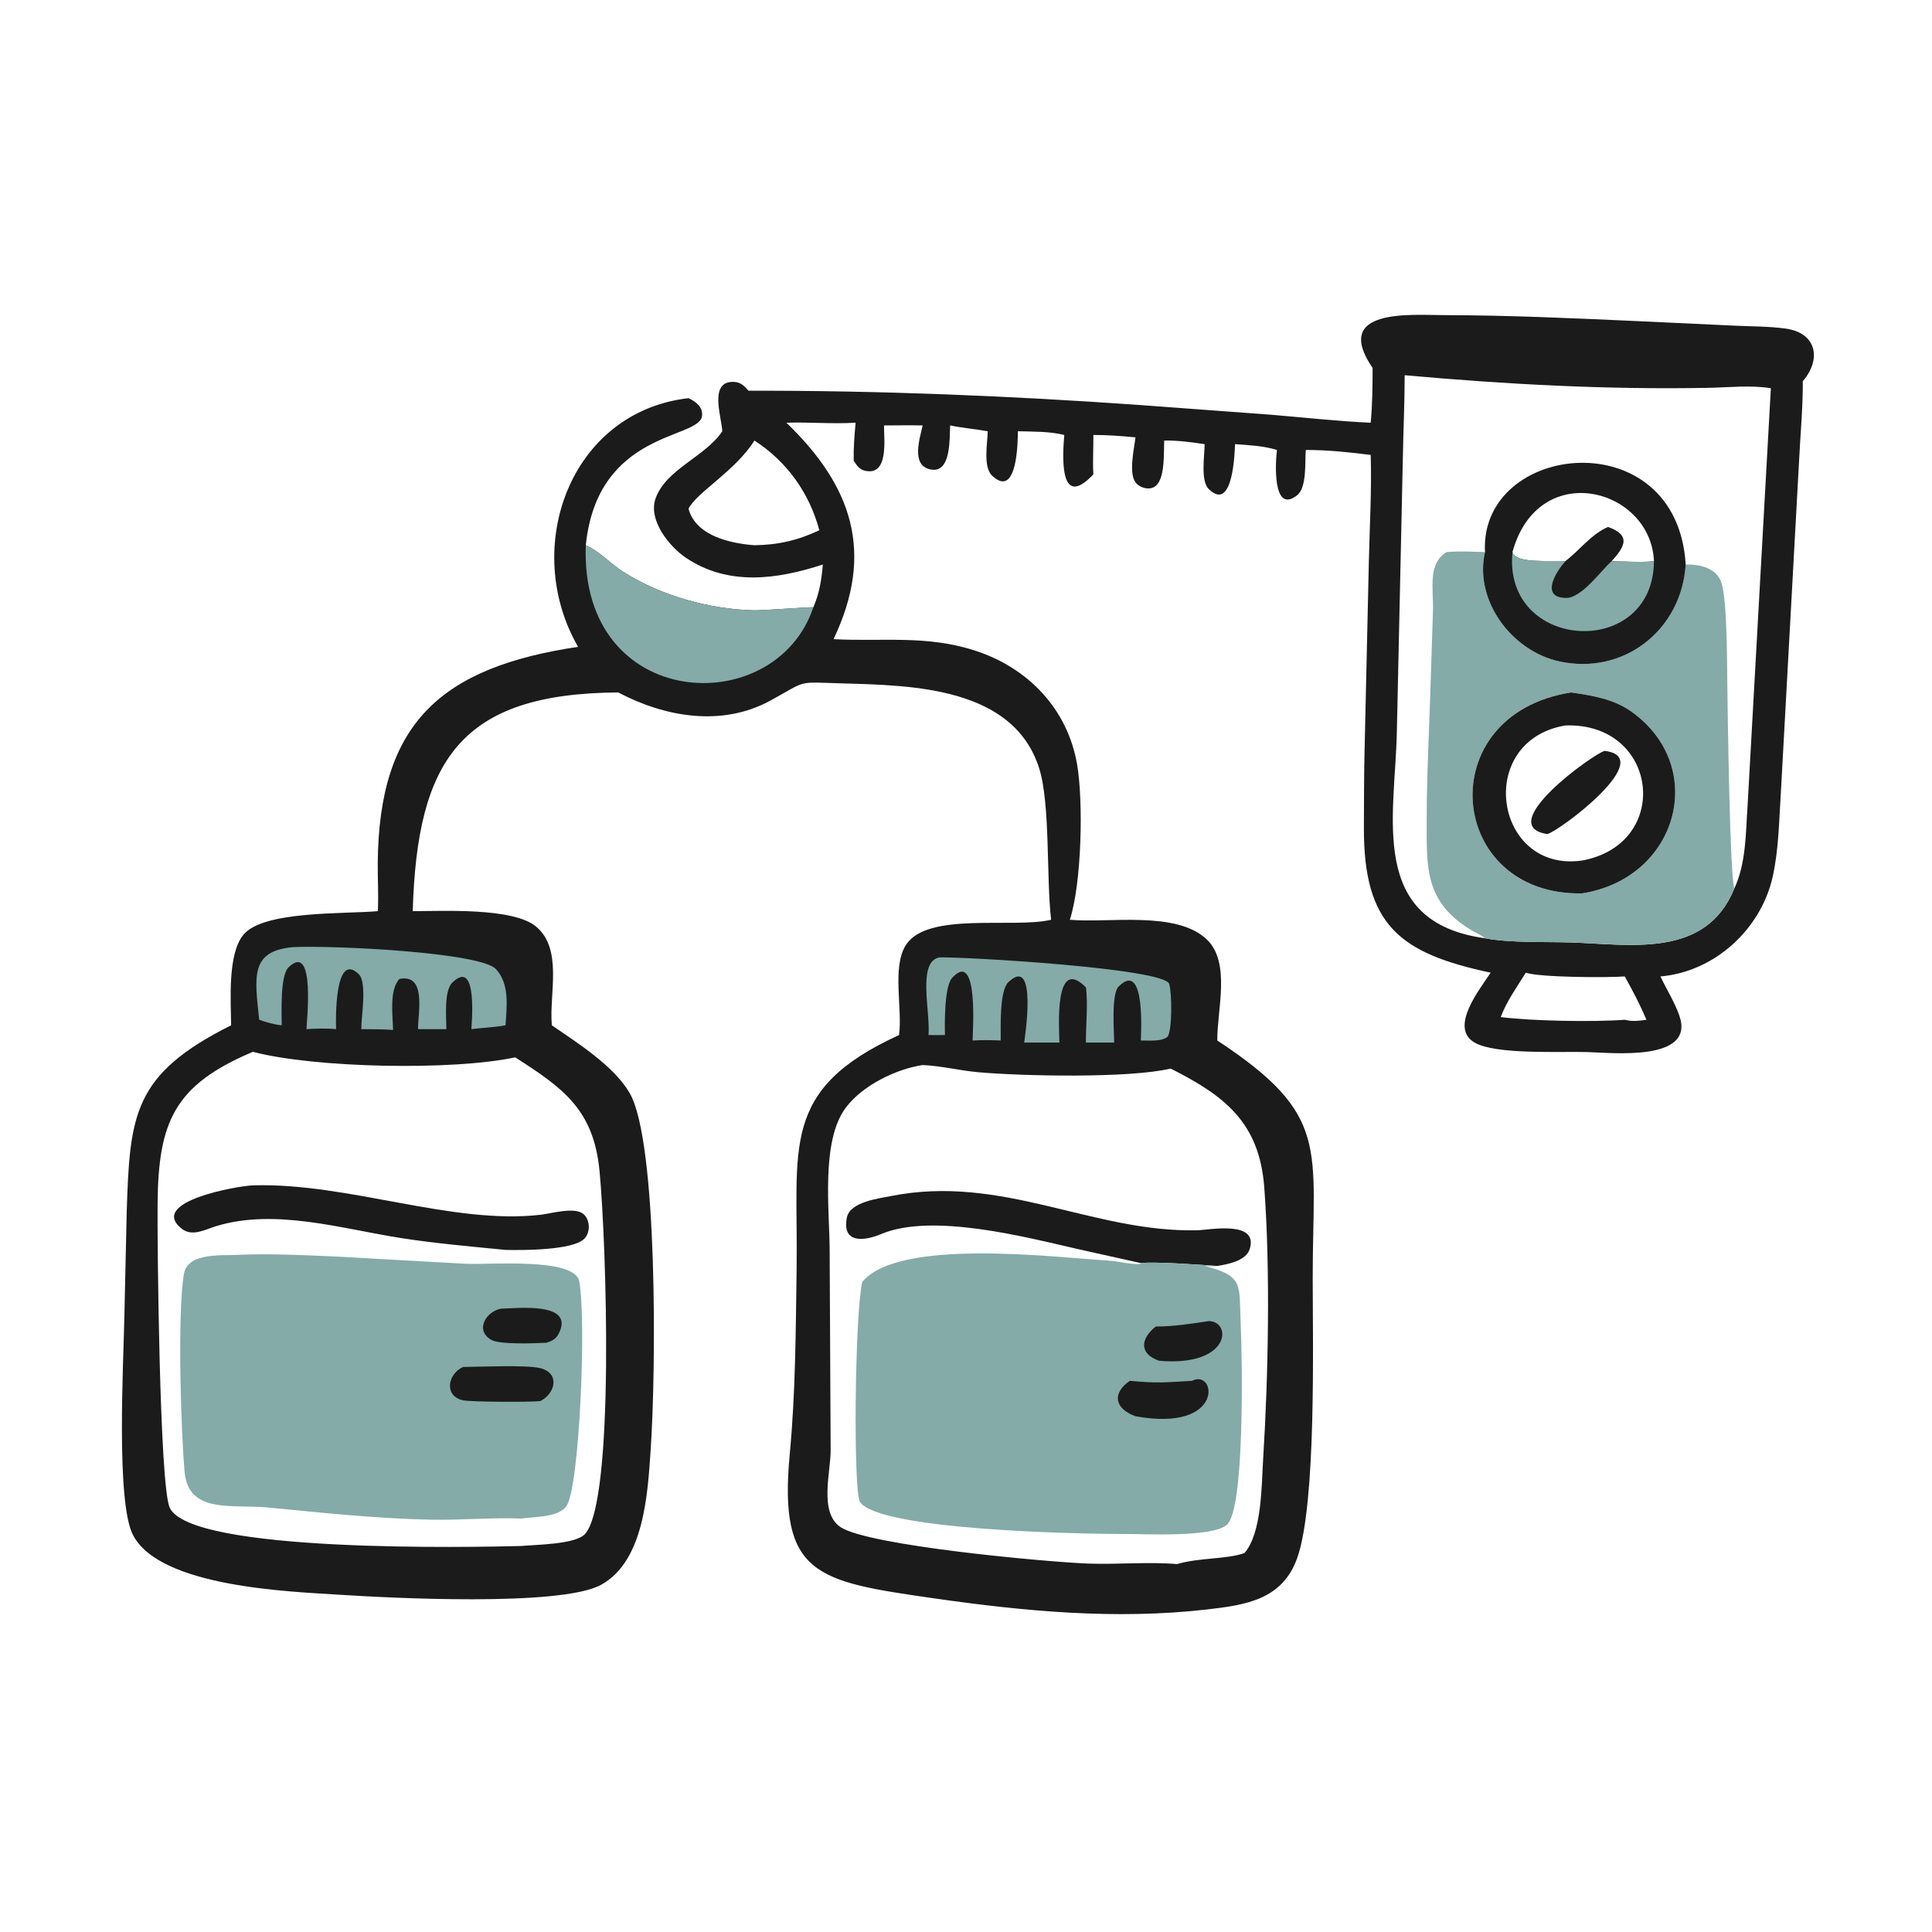 <?xml version="1.0" encoding="UTF-8"?> <svg xmlns="http://www.w3.org/2000/svg" xmlns:xlink="http://www.w3.org/1999/xlink" width="1024" height="1024"><path fill="#1B1B1B" transform="scale(2 2)" d="M363.75 97.509C352.857 81.553 373.994 83.496 382.884 83.515C399.935 83.551 416.988 84.335 434.017 85.102L459.505 86.299C463.989 86.51 468.65 86.47 473.099 87.059C481.496 88.169 482.764 95.227 477.762 101.01C477.808 107.989 477.108 115.101 476.777 122.078L471.975 209.533C471.478 217.043 471.424 224.981 469.785 232.332C466.675 246.27 454.355 257.555 440.035 258.764C441.651 262.231 443.821 265.582 445.064 269.204C449.257 281.421 427.266 278.988 420.58 278.805C413.417 278.609 396.575 279.527 390.885 276.348C383.805 272.394 392.327 261.962 395.036 257.769C371.058 252.646 361.303 245.296 361.448 219.128C361.484 212.582 361.462 206.076 361.612 199.527L362.769 148.419C362.988 139.14 363.527 129.849 363.251 120.564C357.6 119.835 351.745 119.236 346.047 119.246C345.784 122.352 346.388 129.172 343.752 131.247C337.046 136.526 338.034 121.857 338.41 119.246C334.767 118.124 331.072 117.99 327.294 117.699C327.213 119.672 326.811 135.956 320.337 129.605C318.109 127.42 319.228 120.856 319.237 117.699C315.555 117.172 312.26 116.704 308.527 116.743C308.376 119.917 308.799 126.485 306.356 128.706C304.828 130.095 302.072 129.358 300.921 127.826C299.06 125.348 300.564 118.921 300.913 115.896C297.237 115.565 293.442 115.248 289.754 115.273C289.787 118.769 289.544 122.206 289.754 125.71C280.463 135.584 281.655 120.117 282.044 115.273C278.147 114.294 273.751 114.402 269.747 114.283C269.73 116.593 269.683 132.463 262.924 126.055C260.452 123.712 261.716 117.386 261.76 114.283C258.443 113.693 255.106 113.432 251.802 112.745C251.585 116.13 252.166 125.629 246.516 124.389C241.356 123.257 243.772 116.188 244.513 112.745C241.106 112.666 237.681 112.739 234.272 112.745C234.232 116.28 235.653 126.34 229.104 124.723C227.692 124.374 226.991 123.242 226.243 122.097C226.163 118.754 226.432 115.352 226.75 112.026C220.625 112.394 214.531 111.83 208.403 112.026C225.773 128.769 231.858 146.35 220.9 169.382C233.882 170.094 245.368 168.216 258.356 172.406C272.413 176.941 282.843 187.815 285.413 202.406C287.159 212.32 286.643 234.21 283.515 243.748C293.811 244.679 311.754 241.27 319.819 248.971C326.252 255.115 322.509 267.721 322.595 275.743C352.741 295.588 347.863 304.035 347.881 338.812C347.89 356 348.863 398.305 343.807 412.793C339.938 423.879 330.26 425.324 320.001 426.508C295.694 429.312 271.396 427.009 247.284 423.54C216.487 419.109 206.265 417.498 209.289 385.405C210.834 369.013 210.883 352.539 211.112 336.089C211.561 304.002 206.51 288.84 238.254 274.297C239.213 267.366 236.34 256.339 240.049 250.471C245.712 241.511 268.473 246.131 278.555 243.748C277.26 232.617 278.37 212.945 275.379 203.566C268.522 182.059 241.797 181.633 223.219 181.105C210.819 180.753 214.183 180.194 204.152 185.667C191.322 192.668 176.297 190.065 163.84 183.508C122.067 183.753 110.551 201.423 109.378 241.464C117.326 241.463 135.949 240.466 142.068 245.55C149.148 251.432 145.588 263.305 146.209 271.241L146.248 271.717C153.041 276.396 162.803 282.549 166.91 289.75C174.302 302.711 173.892 362.79 172.433 384.213C171.653 395.665 170.747 413.753 159.244 420.015C148.452 425.889 102.489 423.429 90.249 422.637C76.991 421.78 42.354 420.677 35.221 406.741C30.699 397.906 32.743 360.814 32.953 349.189L33.581 321.125C34.406 295.406 35.246 284.724 61.253 271.717C61.165 265.123 60.303 252.894 64.467 247.76C69.695 241.313 91.025 242.265 100.133 241.464C100.343 237.256 100.079 233.064 100.107 228.855C100.358 191.609 116.843 176.864 153.189 171.417C138.062 145.139 151.059 109.123 182.461 105.518C184.388 106.418 186.382 107.884 186.027 110.322C185.138 116.448 158.349 114.113 155.242 144.492C158.954 146.142 161.664 149.284 165.041 151.451C174.997 157.839 187.976 161.46 199.786 161.744C202.012 161.797 215.175 160.81 215.545 160.936C217.168 157.182 217.722 153.642 218.061 149.604C205.995 153.537 193.061 155.39 181.791 147.829C177.42 144.896 171.683 137.854 173.737 132.09C176.513 124.3 186.921 121.047 191.417 114.283C191.244 110.509 187.718 100.859 194.562 101.208C196.319 101.298 197.257 102.294 198.368 103.549C232.755 103.469 267.317 104.893 301.621 107.299L337.165 109.935C345.843 110.666 354.55 111.64 363.251 112.026C363.702 107.178 363.754 102.374 363.75 97.509ZM67.026 278.745C46.07 287.561 41.994 297.44 41.764 318.785C41.652 329.098 42.281 393.283 44.945 399.469C50.213 411.703 126.005 409.998 138.062 409.708C141.95 409.34 152.546 409.3 155.041 406.52C162.955 397.702 160.69 329.262 158.882 310.315C157.325 293.984 149.108 288.262 136.53 280.206C120.06 283.751 83.443 283.064 67.026 278.745ZM244.513 282.247C237.379 283.317 228.54 287.681 224.134 293.558C217.457 302.464 219.873 321.023 219.866 331.459L220.13 384.248C220.202 389.958 216.943 400.812 222.749 404.699C230.115 409.631 277.14 413.928 288.277 414.358C296.13 414.662 304.171 413.838 311.952 414.501C317.696 412.761 325.276 413.252 329.806 411.565C334.47 406.147 334.323 393.351 334.746 386.629C336.112 364.919 336.673 336.329 335.045 314.675C333.748 297.418 324.493 290.363 310.241 283.185C299.173 285.796 271.013 285.186 259.273 284.154C254.336 283.72 249.46 282.457 244.513 282.247ZM393.535 146.299C390.401 146.21 387.259 146.038 384.129 146.251L383.361 146.299C378.276 149.39 379.914 156.071 379.755 161.754L379.149 180.517C378.79 192.724 378.106 204.829 378.09 217.053C378.074 229.921 377.41 239.149 390.327 246.744C391.366 247.356 392.651 247.848 393.535 248.649C400.172 249.915 409.516 249.544 416.343 249.761C432.061 250.261 452.04 254.08 459.608 235.472C458.406 231.938 457.851 188.15 457.761 181.759C457.677 175.798 457.73 159.344 456.237 154.551C454.977 150.503 450.467 149.527 446.725 149.604C444.441 111.39 392.014 117.046 393.535 146.299ZM372.251 99.435C372.252 106.76 371.892 114.059 371.77 121.38L370.18 193.999C369.696 216.516 362.444 244.353 393.535 248.649C392.651 247.848 391.366 247.356 390.327 246.744C377.41 239.149 378.074 229.921 378.09 217.053C378.106 204.829 378.79 192.724 379.149 180.517L379.755 161.754C379.914 156.071 378.276 149.39 383.361 146.299L384.129 146.251C387.259 146.038 390.401 146.21 393.535 146.299C392.014 117.046 444.441 111.39 446.725 149.604C450.467 149.527 454.977 150.503 456.237 154.551C457.73 159.344 457.677 175.798 457.761 181.759C457.851 188.15 458.406 231.938 459.608 235.472C462.767 228.72 462.604 220.886 463.123 213.601L469.298 102.877C463.854 102.024 458.208 102.673 452.71 102.779C425.931 103.295 398.924 101.841 372.251 99.435ZM199.933 116.743C194.883 124.816 184.686 130.432 182.461 134.802C184.367 142.006 193.518 144.013 199.933 144.492C206.144 144.416 211.514 143.195 217.13 140.521C214.505 130.652 208.533 122.309 199.933 116.743ZM404.355 257.769C402.046 261.504 399.221 265.404 397.714 269.535C405.77 270.57 422.099 270.886 430.575 270.249C432.495 270.762 434.396 270.533 436.331 270.249C434.691 266.384 432.627 262.431 430.575 258.764C426.021 259.113 407.991 259.04 404.355 257.769Z"></path><path fill="#84ABA7" transform="scale(2 2)" d="M248.95 253.721C255.269 253.531 308.625 256.592 309.858 260.761C310.581 263.209 310.674 272.56 309.49 274.678C307.887 276.137 304.367 275.707 302.33 275.743C302.305 274.9 303.773 254.12 296.464 261.425C294.444 263.444 295.252 273.323 295.268 276.292L287.776 276.292C287.741 271.979 288.368 265.734 287.776 261.663C279.222 252.987 280.726 272.833 280.746 276.292L271.415 276.292C271.595 275.045 274.996 252.885 267.237 260.28C264.798 262.605 265.234 272.381 265.2 275.743C262.694 275.632 260.259 275.598 257.75 275.743C257.689 274.535 259.553 251.281 252.349 259.12C250.252 261.402 250.342 271.089 250.425 274.297C248.972 274.335 247.51 274.302 246.057 274.297C246.593 268.015 243.041 254.824 248.95 253.721Z"></path><path fill="#84ABA7" transform="scale(2 2)" d="M77.593 251C88.37 250.49 127.273 252.379 131.422 256.813C135.104 260.746 134.286 266.816 133.972 271.717C131.033 272.266 127.897 272.359 124.918 272.735C124.92 272.006 126.789 253.473 119.808 260.466C117.641 262.638 118.283 269.77 118.291 272.735L110.777 272.735C110.744 268.509 113.133 258.017 105.869 259.421C103.088 262.359 104.097 269.187 104.167 272.947C101.369 272.731 98.549 272.764 95.745 272.735C95.707 269.638 97.343 260.386 95.088 258.18C88.594 251.829 88.988 270.55 89.067 272.735C86.427 272.478 83.869 272.579 81.23 272.735C81.192 271.154 83.729 249.485 76.517 256.299C74.182 258.504 74.652 268.422 74.654 271.717C72.546 271.495 70.687 270.933 68.694 270.249C67.42 258.549 66.404 252.064 77.593 251Z"></path><path fill="#84ABA7" transform="scale(2 2)" d="M155.242 144.492C158.954 146.142 161.664 149.284 165.041 151.451C174.997 157.839 187.976 161.46 199.786 161.744C202.012 161.797 215.175 160.81 215.545 160.936C205.502 191.085 153.577 188.617 155.242 144.492Z"></path><path fill="#84ABA7" transform="scale(2 2)" d="M393.535 146.299C392.014 117.046 444.441 111.39 446.725 149.604C450.467 149.527 454.977 150.503 456.237 154.551C457.73 159.344 457.677 175.798 457.761 181.759C457.851 188.15 458.406 231.938 459.608 235.472C452.04 254.08 432.061 250.261 416.343 249.761C409.516 249.544 400.172 249.915 393.535 248.649C392.651 247.848 391.366 247.356 390.327 246.744C377.41 239.149 378.074 229.921 378.09 217.053C378.106 204.829 378.79 192.724 379.149 180.517L379.755 161.754C379.914 156.071 378.276 149.39 383.361 146.299L384.129 146.251C387.259 146.038 390.401 146.21 393.535 146.299ZM393.535 146.299C390.601 159.172 400.656 172.5 413.133 175.259C430.437 179.086 445.682 166.8 446.725 149.604C444.441 111.39 392.014 117.046 393.535 146.299ZM416.376 183.508C378.894 189.377 383.391 237.468 419.302 236.748C444.681 232.73 452.797 203.308 432.456 188.673C427.644 185.212 422.089 184.36 416.376 183.508Z"></path><path fill="#1B1B1B" transform="scale(2 2)" d="M416.376 183.508C422.089 184.36 427.644 185.212 432.456 188.673C452.797 203.308 444.681 232.73 419.302 236.748C383.391 237.468 378.894 189.377 416.376 183.508ZM414.831 192.252C390.699 196.342 395.997 231.411 419.302 228.042C443.228 223.615 439.556 191.397 414.831 192.252Z"></path><path fill="#1B1B1B" transform="scale(2 2)" d="M425.235 198.993C439.386 200.673 413.32 220.205 410.066 221.032C395.632 218.903 422.147 199.83 425.235 198.993Z"></path><path fill="#1B1B1B" transform="scale(2 2)" d="M393.535 146.299C392.014 117.046 444.441 111.39 446.725 149.604C445.682 166.8 430.437 179.086 413.133 175.259C400.656 172.5 390.601 159.172 393.535 146.299ZM400.821 146.299C401.533 149.536 411.524 148.421 414.831 148.748C418.568 145.915 421.844 141.476 426.161 139.681C432.311 141.894 430.501 144.927 427.037 148.748C430.764 148.762 434.609 149.08 438.315 148.748C437.553 129.32 407.691 121.336 400.821 146.299Z"></path><path fill="#84ABA7" transform="scale(2 2)" d="M426.161 139.681C432.311 141.894 430.501 144.927 427.037 148.748C430.764 148.762 434.609 149.08 438.315 148.748C438.113 174.935 398.198 172.611 400.821 146.299C401.533 149.536 411.524 148.421 414.831 148.748C418.568 145.915 421.844 141.476 426.161 139.681Z"></path><path fill="#1B1B1B" transform="scale(2 2)" d="M426.161 139.681C432.311 141.894 430.501 144.927 427.037 148.748C424.231 151.328 419.099 158.467 415.098 158.456C408.02 158.436 412.342 151.497 414.831 148.748C418.568 145.915 421.844 141.476 426.161 139.681Z"></path><path fill="#1B1B1B" transform="scale(2 2)" d="M302.33 334.734L285.156 330.908C271.576 327.776 246.945 321.384 233.537 327.028C228.871 328.992 223.074 329.533 224.432 322.657C225.246 318.536 232.753 317.633 236.007 316.983C265.609 311.067 289.479 326.682 317.317 326.034C320.417 325.962 333.629 323.285 331.176 331.047C330.2 334.134 325.331 335.073 322.595 335.487C318.427 335.194 305.698 334.274 302.33 334.734Z"></path><path fill="#84ABA7" transform="scale(2 2)" d="M228.5 339.727C238.199 327.977 279.742 333.227 293.617 334.061C296.391 334.227 299.556 335.152 302.257 334.943L302.33 334.734C305.698 334.274 318.427 335.194 322.595 335.487C321.502 335.697 320.343 335.546 319.237 335.487C329.763 338.196 328.325 340.458 328.787 350.677C329.257 361.091 329.851 399.899 325.143 404.076C321.319 407.468 303.397 406.517 298.271 406.52C283.634 406.526 233.124 405.342 227.928 398.095C226.084 395.523 226.511 348.407 228.5 339.727Z"></path><path fill="#1B1B1B" transform="scale(2 2)" d="M320.393 350.102C326.574 350.257 326.066 362.285 307.153 360.606C301.64 358.687 302.4 354.577 306.301 351.537C311.165 351.544 315.609 350.796 320.393 350.102Z"></path><path fill="#1B1B1B" transform="scale(2 2)" d="M315.893 365.936C322.31 362.575 324.772 379.655 300.913 375.317C295.373 373.285 294.632 369.278 299.396 365.936C306.851 366.616 308.484 366.366 315.893 365.936Z"></path><path fill="#1B1B1B" transform="scale(2 2)" d="M67.026 314.133C92.254 313.368 119.823 324.655 143.342 321.918C146.109 321.596 152.365 319.72 154.679 321.787C156.439 323.36 156.493 326.698 154.798 328.331C151.654 331.36 138.502 331.348 133.972 331.239C124.763 330.329 115.585 329.54 106.432 328.122C90.764 325.697 73.036 320.162 57.335 324.924C54.383 325.819 50.942 327.844 48.148 325.618C39.119 318.425 62.971 314.277 67.026 314.133Z"></path><path fill="#84ABA7" transform="scale(2 2)" d="M63.411 332.528C71.88 332.211 80.451 332.603 88.913 332.99L123.389 334.912C129.268 335.261 152.298 333.08 153.512 339.594C155.423 349.849 153.587 394.217 150.099 399.146C147.947 402.186 141.513 401.928 138.062 402.43C130.117 402.122 122.07 402.9 114.089 402.732C99.724 402.429 85.405 400.908 71.118 399.508C61.724 398.588 49.992 401.287 48.938 390.2C47.956 379.873 46.972 348.011 48.739 337.628C49.736 331.767 59.018 332.824 63.411 332.528Z"></path><path fill="#1B1B1B" transform="scale(2 2)" d="M132.849 346.799C136.864 346.762 152.725 344.812 147.96 353.617C147.264 354.905 146.153 355.431 144.81 355.836C141.85 356.001 132.508 356.355 130.264 355.112C125.712 352.59 128.811 347.485 132.849 346.799Z"></path><path fill="#1B1B1B" transform="scale(2 2)" d="M122.735 362.263C127.281 362.225 139.496 361.667 143.159 362.575C148.514 363.902 147.133 369.33 143.192 371.304C140.642 371.595 124.874 371.554 122.705 371.09C117.618 370.001 118.58 364.106 122.735 362.263Z"></path></svg> 